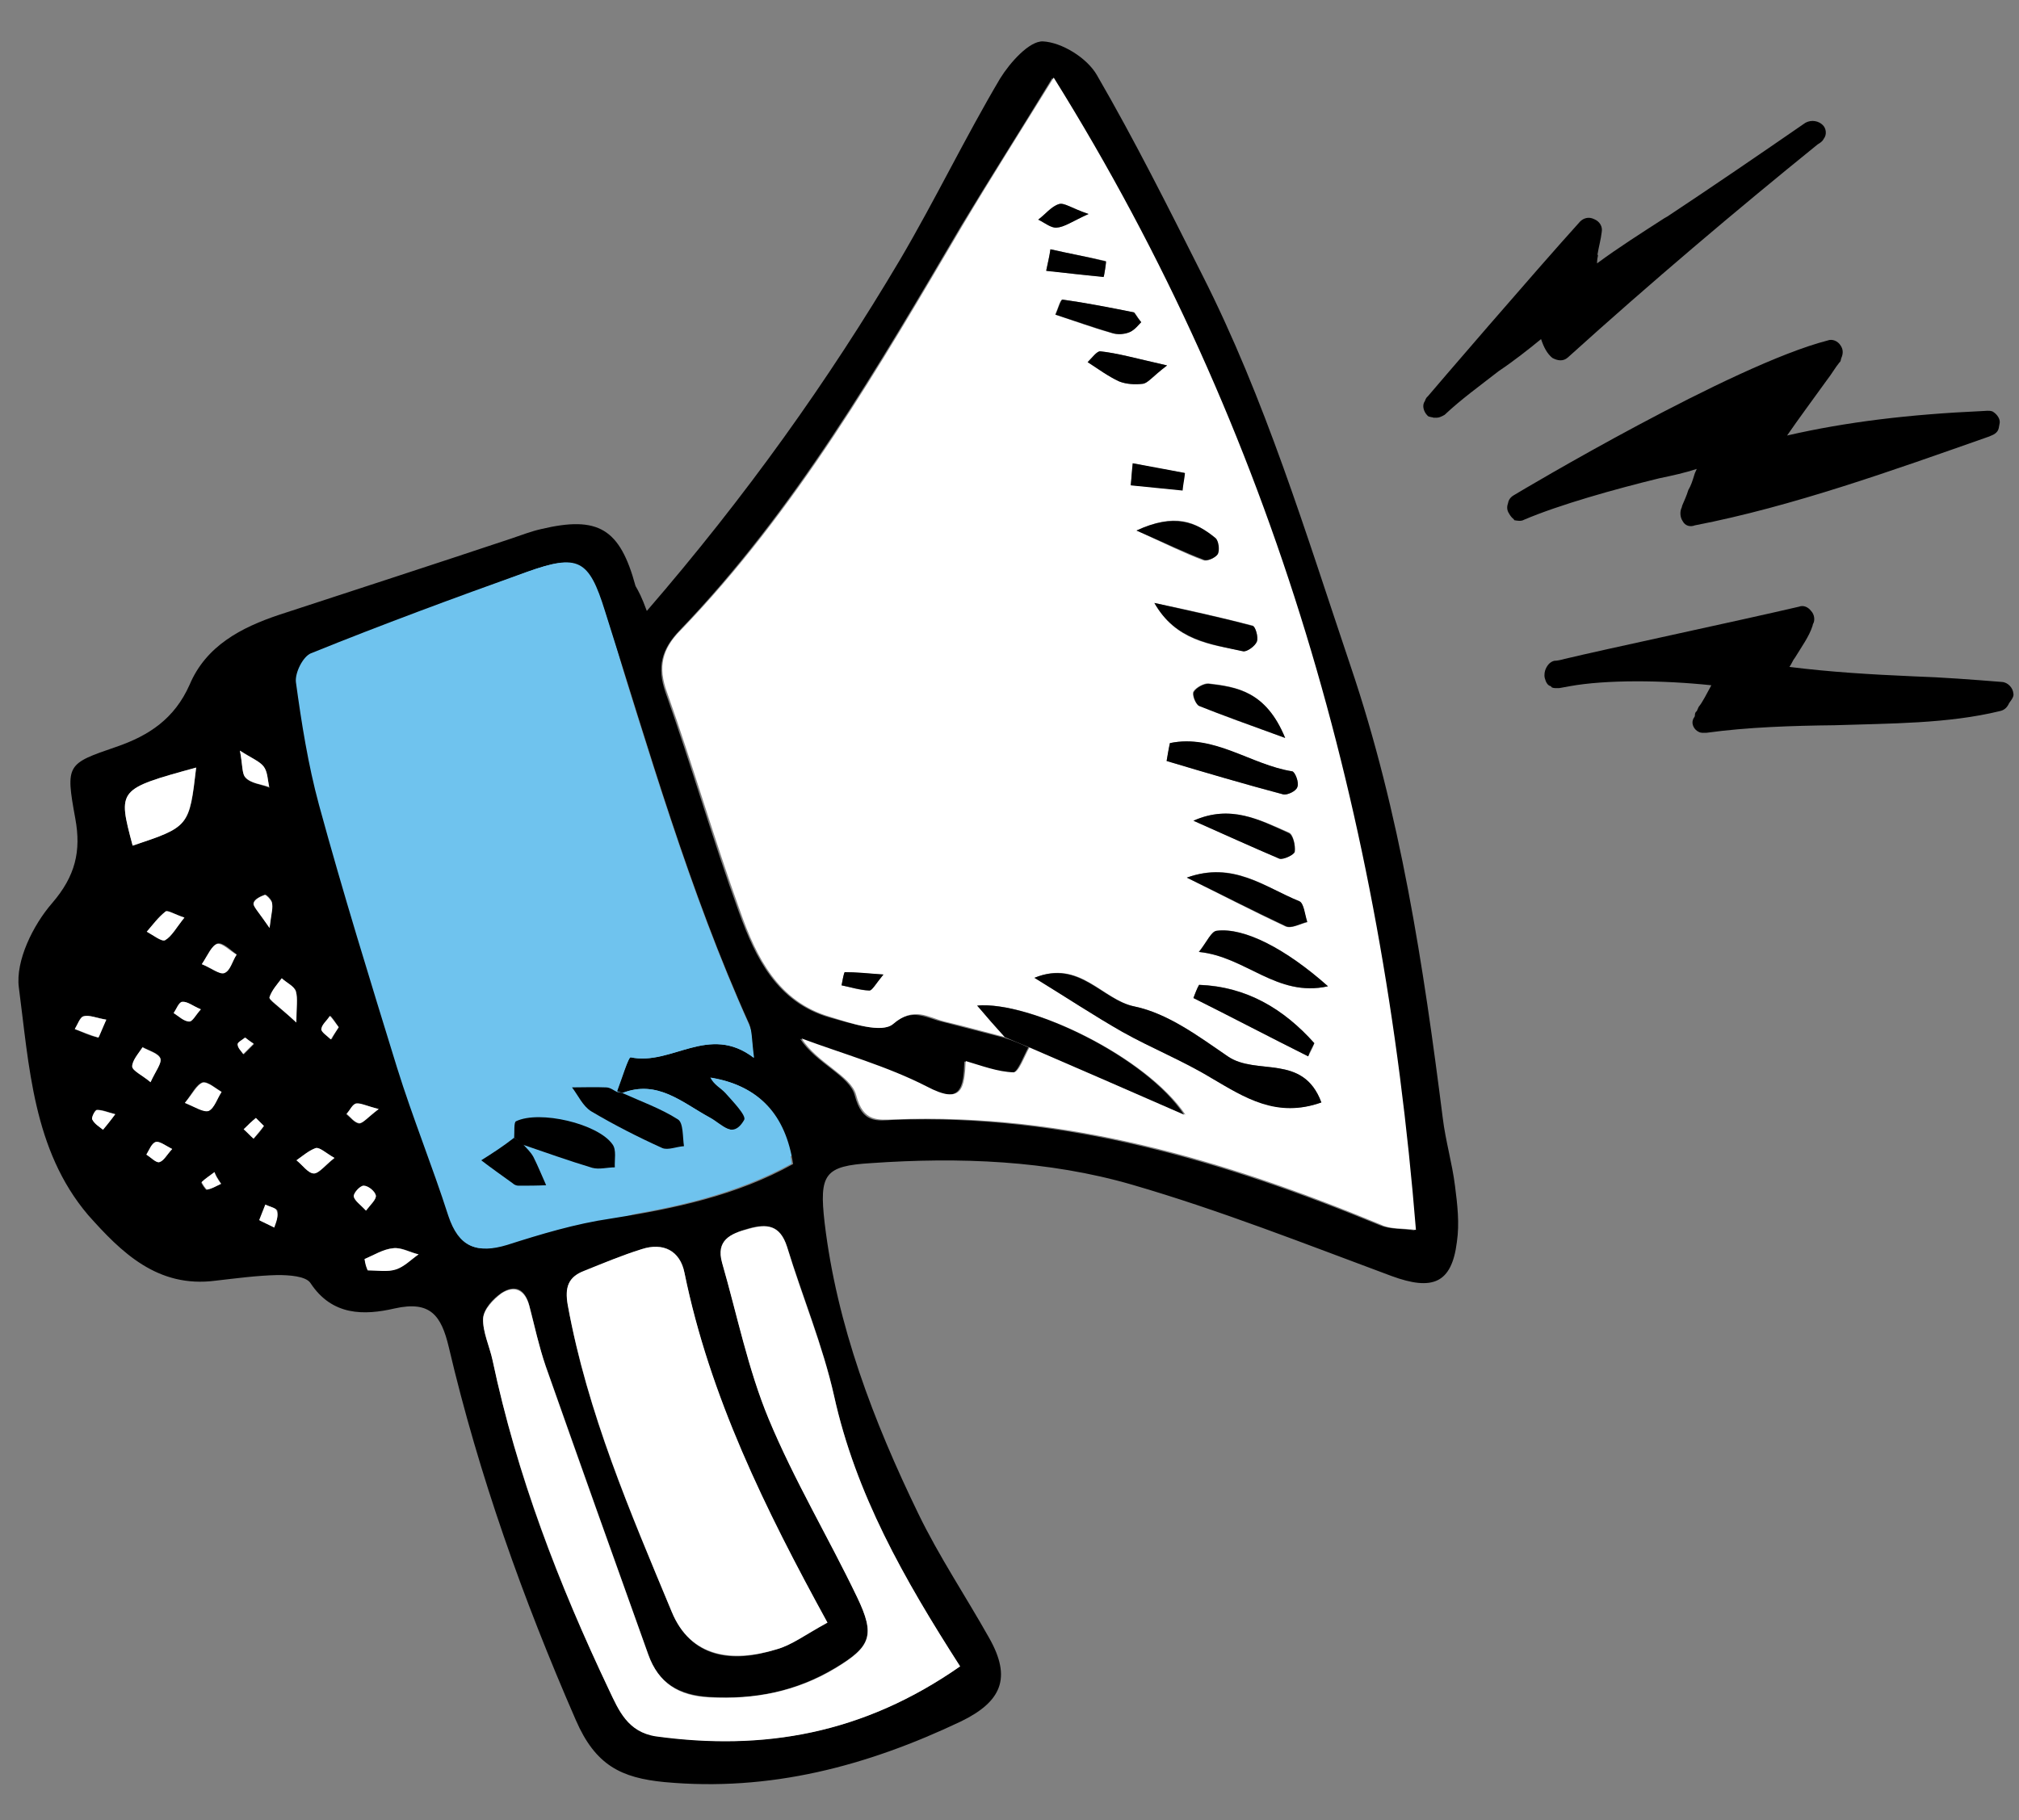 <svg xmlns="http://www.w3.org/2000/svg" xmlns:xlink="http://www.w3.org/1999/xlink" id="Calque_1" x="0px" y="0px" viewBox="0 0 429.2 387" style="enable-background:new 0 0 429.2 387;" xml:space="preserve">
<rect x="0" y="0" width="429.2" height="387" fill="#808080" stroke="none"/>
<style type="text/css">
	.st0{fill:#6FC3EE;}
	.st1{fill:#FFFFFF;}
</style>
<path class="st0" d="M125.6,117.5c11.1,41.2,22.4,82.9,43.8,120c1.1,2,2.3,4.5,1.1,6.5c-0.7,1.1-1.8,1.6-3,2.1  c-23.5,9.9-48.1,17.4-73.1,22.4c-2.9-39-30.9-72.6-35.9-111.5c-2.1-16.1,0.9-22.7,14.9-27.2C90.4,124.5,108,120,125.6,117.5z"></path>
<g>
	<path d="M137.5,129.9c21-24.3,38.5-48.8,53.9-74.8c7.4-12.6,13.8-25.9,21.2-38.4c2.1-3.4,6.2-8,9.1-7.9c4,0.2,9.4,3.5,11.5,7.2   c8,13.8,15.1,28,22.3,42.3c13.5,26.6,22.1,55.1,31.6,83.3c10.6,31.3,15.5,63.7,19.6,96.1c0.6,4.9,2,9.6,2.6,14.4   c0.5,3.9,1,8,0.4,12c-1.1,8.8-5.2,10.4-13.9,7.2c-18.3-6.8-36.5-14-55.1-19.4c-17.9-5.2-36.8-5.9-55.5-4.6   c-9.9,0.6-11.1,2.3-9.9,12.7c2.6,21.8,10.4,42.2,19.9,61.8c4.4,9.1,10.1,17.6,15.1,26.5c4.8,8.5,2.6,13.5-6,17.7   c-20,9.5-40.6,15-63.1,12.9c-9.1-0.9-14.6-3.5-18.8-13.2c-11.2-25.7-20.6-52-27-79.3c-1.6-6.7-3.9-9.9-11.5-8.2   c-6.5,1.5-13.3,1.6-17.9-5.4c-1-1.5-4.6-1.7-7-1.7c-4.4,0.1-8.8,0.7-13.2,1.2c-12.3,1.6-20-6-27.1-14C7,244.5,6.2,226.6,4,209.9   c-0.7-5.6,3-13.2,7.1-17.9c4.9-5.7,6.2-11,4.9-18c-2.1-11.5-1.8-11.6,8.7-15.2c7-2.4,12.4-6,15.6-13.2c3.5-8.3,11-12.2,19.1-14.9   c16.5-5.4,32.8-10.7,49.3-16.2c2.1-0.7,4.1-1.5,6.3-2c12.2-2.9,16.8-0.1,20.1,12.1C135.8,125.8,136.4,126.9,137.5,129.9z    M132.3,232.4l-1.1-0.4c1-2.6,2.4-7.3,2.9-7.2c8.7,1.8,16.6-7.2,26.2,0.1c-0.5-3.8-0.4-5.6-1-7.1c-12.8-28.4-21.3-58.3-30.7-87.9   c-3.4-11-5.7-12.2-16.5-8.3C96.9,127.2,81.5,133,66.4,139c-1.7,0.6-3.4,4.1-3.2,6.1c1.2,8.8,2.6,17.6,4.9,26.1   c5.1,18.8,10.9,37.3,16.6,55.9c3.3,10.6,7.4,20.9,10.9,31.5c2.1,6.6,5.9,8,12.2,6.1c7.2-2.3,14.5-4.5,22-5.6   c13.5-2.1,26.8-4.9,38.8-11.6c-1.6-10.5-7.2-16.6-17.3-18.3c0.7,1.5,2.2,2.2,3.2,3.3c1.6,1.8,4.5,4.9,4,5.7   c-2.4,4.3-5.1,0.7-7.6-0.6C145,234.4,139.8,229.5,132.3,232.4z M218.6,222.7c-1.1,2-2.3,5.4-3.4,5.4c-3.4-0.1-6.8-1.5-10.2-2.4   c-0.2,5.6-0.7,9.3-8.3,5.4c-8.3-4.4-17.7-6.8-26.6-10.2c3.4,5.2,10.5,7.8,11.6,12c1.6,6.1,4.8,5.4,8.3,5.2   c36.3-1.3,70.2,8.8,103.3,22.4c2.1,0.9,4.6,0.7,7.4,1.1c-7.1-87.7-29.6-169.2-77-245c-7.2,11.8-13.4,21.5-19.3,31.3   c-17.8,30.2-35.5,60.7-60,86.2c-3.8,4-4.8,7.8-2.9,13.2c5.5,15.5,10,31.3,15.6,46.7c3.5,9.6,8,19,19.1,22.3   c4.4,1.2,11,3.4,13.4,1.5c4.4-3.7,7.3-1.3,10.9-0.5c4.3,1.1,8.5,2.2,12.8,3.3C215.2,221.2,216.9,221.9,218.6,222.7z M204.1,354.3   c-12-18.7-22.2-36.7-26.8-57.6c-2.4-10.7-6.7-21.1-10-31.7c-1.5-4.6-4.3-4.9-8.2-3.8c-3.8,1.1-7,2.6-5.6,7.2   c3.2,11.1,5.5,22.6,9.9,33.2c5.4,13,12.7,25.1,18.8,37.9c3.9,8.2,2.9,10.6-4.6,15.1c-8.3,5-17.2,6.8-26.8,6.2   c-6.6-0.4-10.9-3-13-9.1c-7.3-20.4-14.6-40.9-21.8-61.3c-1.5-4.1-2.3-8.5-3.5-12.9c-0.9-3.4-3-4.5-5.9-2.6   c-1.8,1.2-3.8,3.4-3.9,5.4c-0.1,2.9,1.3,5.9,2,8.8c5.1,24.5,14,47.7,24.8,70.2c2,4.1,3.9,8.9,10,9.8   C162.2,372.3,183.4,368.7,204.1,354.3z M175.9,345c-13.4-24.3-25.1-48.1-30.4-74.4c-1-4.8-4.5-6.5-9.1-5c-4.1,1.3-8.2,3-12.2,4.6   c-3.4,1.3-4.1,3.5-3.5,7.3c4.1,22.8,13.2,43.9,22.1,65.2c4.1,9.9,12.9,11,22.2,8C168.3,349.8,171.2,347.6,175.9,345z M41.7,163.2   c-16.7,4.6-16.7,4.6-13.5,16.6C40.3,175.7,40.3,175.7,41.7,163.2z M77.5,267.7c0.2,0.9,0.4,1.7,0.6,2.4c2.1,0,4.1,0.4,6-0.2   c1.7-0.5,3.2-2.1,4.8-3.2c-1.8-0.5-3.7-1.6-5.4-1.3C81.4,265.6,79.4,266.9,77.5,267.7z M39.2,195.1c-2.1-0.7-3.5-1.7-4-1.3   c-1.6,1.2-2.7,2.8-4,4.3c1.3,0.6,3.2,2.2,3.9,1.8C36.5,199.1,37.5,197.2,39.2,195.1z M32,230.1c1-2.3,2.4-4,2.1-5.1   c-0.4-1.1-2.4-1.6-3.8-2.4c-0.7,1.3-2.2,2.8-2.2,4.1C28.2,227.7,30.3,228.5,32,230.1z M51,159.6c0.6,2.9,0.4,5,1.3,5.9   c1.2,1.1,3.3,1.3,5,2c-0.4-1.5-0.4-3.3-1.2-4.4C55.1,161.8,53.6,161.2,51,159.6z M71.1,246.2c-2-1.1-3.2-2.3-3.9-2.1   c-1.5,0.5-2.8,1.6-4.1,2.6c1.2,1,2.4,2.7,3.7,2.8C67.8,249.5,69.2,247.8,71.1,246.2z M39.3,234.5c2.3,0.9,4.1,2.1,5.1,1.6   c1.2-0.6,1.8-2.6,2.7-4c-1.3-0.7-2.9-2.2-4-2C41.7,230.6,40.9,232.4,39.3,234.5z M63,217.4c0-3.2,0.4-5.1-0.1-6.6   c-0.4-1.1-2.1-1.8-3-2.8c-0.9,1.3-2.1,2.6-2.6,4C57,212.6,58.7,213.5,63,217.4z M36.6,244.3c-1.5-0.7-2.7-1.7-3.4-1.5   c-0.9,0.2-1.3,1.7-2,2.7c0.9,0.6,2,1.8,2.7,1.6C34.8,246.8,35.4,245.6,36.6,244.3z M24.5,236.9c-1.7-0.5-2.8-1-3.9-0.9   c-0.4,0-1.2,1.6-1,2c0.5,0.9,1.5,1.5,2.3,2.2C22.7,239.3,23.4,238.4,24.5,236.9z M42.7,214.6c-1.7-0.7-2.8-1.6-3.8-1.6   c-0.7,0.1-1.2,1.6-1.8,2.4c1.1,0.6,2.1,1.7,3.2,1.8C40.9,217.3,41.6,215.8,42.7,214.6z M22.6,216.8c-2.1-0.4-3.5-1-4.9-0.7   c-0.7,0.1-1.2,1.7-1.8,2.7c1.7,0.7,3.3,1.5,5,1.8C21.1,220.6,21.7,218.6,22.6,216.8z M42.9,205c2,0.9,3.7,2.2,4.8,1.8   c1.2-0.4,1.7-2.6,2.6-3.9c-1.3-0.9-2.9-2.6-4.1-2.3C45.1,201,44.4,203.2,42.9,205z M80.5,235.8c-2.4-0.6-3.7-1.2-4.8-1.1   c-0.7,0.1-1.3,1.3-2.1,2.2c0.9,0.7,1.7,1.8,2.7,2C77.1,238.9,78.1,237.7,80.5,235.8z M56.1,239.4c-0.7-0.7-1.2-1.2-1.7-1.7   c-0.9,0.9-1.7,1.7-2.6,2.4c0.7,0.6,1.3,1.3,2.1,2C54.8,241.2,55.5,240.4,56.1,239.4z M72,218.4c-0.7-1.1-1.2-1.8-1.7-2.4   c-0.7,1-1.7,1.8-1.8,2.8c-0.1,0.6,1.2,1.5,2,2.2C70.9,220.1,71.5,219.3,72,218.4z M58.3,261c0.2-1.1,0.9-2.3,0.7-3.5   c-0.1-0.6-1.6-0.9-2.4-1.3c-0.5,1.1-1.1,2.1-1.3,3.3C55.3,259.5,56.5,260,58.3,261z M77.8,257.4c1-1.3,2.2-2.3,2.1-3.2   s-1.6-2.1-2.6-2.1c-0.7,0-2.2,1.6-2.1,2.3C75.4,255.4,76.7,256.2,77.8,257.4z M57.3,197.3c0.4-3.2,0.6-4.4,0.5-5.5   c-0.1-0.6-1.2-1.7-1.5-1.6c-1,0.4-2.3,1-2.4,1.8C53.8,192.8,54.9,193.8,57.3,197.3z M52.1,220.6c-0.5,0.5-1.6,1-1.5,1.5   c0,0.7,0.7,1.3,1.2,2.1c0.7-0.7,1.5-1.5,2.2-2.2C53.3,221.5,52.7,221,52.1,220.6z M47,251.7c-0.6-1.1-1.1-1.7-1.5-2.4   c-0.9,0.6-1.8,1.3-2.7,2.1c-0.1,0.1,0.9,1.6,1.1,1.6C44.9,252.8,45.9,252.2,47,251.7z"></path>
	<path class="st1" d="M213.6,220.5c-4.3-1.1-8.5-2.3-12.8-3.3c-3.5-0.9-6.5-3.3-10.9,0.5c-2.4,2.1-8.9-0.1-13.4-1.5   c-11.1-3.2-15.7-12.7-19.1-22.3c-5.6-15.5-10.1-31.2-15.6-46.7c-2-5.4-1-9.3,2.9-13.2c24.6-25.5,42.2-56,60-86.2   c5.9-9.9,12-19.5,19.3-31.3c47.3,75.9,69.9,157.3,77,245c-2.8-0.4-5.4-0.1-7.4-1.1c-33.1-13.7-67-23.8-103.3-22.4   c-3.5,0.1-6.8,0.7-8.3-5.2c-1.1-4.1-8.2-6.7-11.6-12c8.9,3.3,18.2,5.9,26.6,10.2c7.6,4,8,0.4,8.3-5.4c3.4,1,6.8,2.3,10.2,2.4   c1.1,0,2.3-3.5,3.4-5.4c10.1,4.4,20.2,8.8,33.1,14.4c-8.3-12.3-32.9-24.1-44-23.2C209.5,216.1,211.6,218.3,213.6,220.5z    M280.9,234.4c-3.9-10.5-13.8-5.6-19.9-9.8c-6.2-4.3-12.7-9.1-19.8-10.6c-7-1.5-11.6-10.1-21.3-6.1c7,4.3,12.7,8,18.7,11.5   c6.2,3.4,12.8,6.1,18.9,9.8C264.7,233.3,271.5,237.7,280.9,234.4z M248.7,158c-0.2,1.2-0.5,2.6-0.7,3.8c8.3,2.4,16.5,4.9,24.8,7.1   c0.9,0.2,2.8-0.7,3-1.6c0.4-0.9-0.5-3.2-1.1-3.3C265.9,162.7,258.2,156.1,248.7,158z M282.3,209.7c-9-8-17.8-12.6-23.7-11.8   c-1.1,0.1-2,2.3-3.8,4.5C264.9,203.4,271.5,212.2,282.3,209.7z M254.9,209.4c-0.4,1-0.9,1.8-1.2,2.8c8.2,4.1,16.2,8.3,24.4,12.4   c0.5-1,1-1.8,1.3-2.8C272.8,214.5,265,209.7,254.9,209.4z M252.3,186.6c7,3.5,13.9,7.1,21,10.4c1.2,0.5,3-0.5,4.6-0.9   c-0.6-1.6-0.7-4-1.7-4.4C268.8,188.5,262.1,183,252.3,186.6z M253.7,174.5c6.1,2.7,12.2,5.5,18.4,8c0.7,0.4,3.2-0.9,3.2-1.5   c0.1-1.3-0.4-3.7-1.3-4C267.8,174.3,261.6,171,253.7,174.5z M245.4,128.2c4.5,8,11.8,8.9,18.9,10.2c0.9,0.1,2.6-1.1,2.9-2.1   c0.4-0.9-0.4-3.2-0.9-3.3C259.3,131.2,252.3,129.6,245.4,128.2z M273.2,156.9c-4.1-10-10.4-10.9-16.3-11.6c-1-0.1-2.7,0.9-3.2,1.7   c-0.4,0.6,0.4,2.7,1.1,3C259.9,152.2,265.2,154,273.2,156.9z M242.6,68.5c-1.1-1.5-1.3-2.1-1.7-2.1c-5-1-10-2-15.1-2.7   c-0.4,0-1,2.1-1.5,3.2c4,1.3,7.9,2.8,12,3.9c1.1,0.4,2.7,0.2,3.8-0.2C241.2,70.1,242,69,242.6,68.5z M241.6,112.8   c6.3,2.9,10.1,4.8,14.1,6.3c0.9,0.4,2.7-0.5,3-1.2c0.5-0.9,0.2-2.9-0.5-3.4C254.3,110.8,249.7,109,241.6,112.8z M248.1,77.7   c-7.1-1.6-10.6-2.6-14.1-3c-0.7-0.1-1.8,1.5-2.7,2.3c2.2,1.5,4.4,3,6.7,4.1c1.5,0.6,3.4,0.7,5,0.5   C244.1,81.4,244.9,80.2,248.1,77.7z M223.3,53c-0.2,1.5-0.6,3-0.9,4.5c4,0.5,8.2,1.1,12.2,1.3c0.1,0,0.6-3.2,0.5-3.3   C231.2,54.6,227.2,53.9,223.3,53z M240.8,98.5c-0.1,1.6-0.2,3.2-0.5,4.6c3.7,0.4,7.3,0.7,11,1.1c0.1-1.2,0.4-2.4,0.5-3.7   C248.2,100,244.4,99.3,240.8,98.5z M231.4,45.5c-3.5-1.2-5.1-2.4-6.3-2.1c-1.7,0.5-2.9,2.2-4.4,3.3c1.3,0.6,2.7,1.8,3.9,1.7   C226.1,48.3,227.8,47.1,231.4,45.5z M187.8,207.2c-3.7-0.2-6-0.5-8.2-0.5c-0.2,0-0.5,1.8-0.7,2.8c2,0.4,3.9,1.1,5.9,1.1   C185.4,210.7,186,209.3,187.8,207.2z"></path>
	<path class="st0" d="M132.3,232.4c7.4-2.9,12.7,2,18.3,5.1c2.4,1.3,5.1,5,7.6,0.6c0.5-0.9-2.4-3.9-4-5.7c-1-1.1-2.4-1.7-3.2-3.3   c10,1.6,15.7,7.7,17.3,18.3c-12,6.6-25.2,9.5-38.8,11.6c-7.4,1.1-14.8,3.4-22,5.6c-6.3,2-10,0.5-12.2-6.1   c-3.4-10.6-7.6-20.9-10.9-31.5c-5.7-18.5-11.5-37.2-16.6-55.9c-2.3-8.5-3.7-17.3-4.9-26.1c-0.2-2,1.5-5.4,3.2-6.1   c15.1-6.1,30.5-11.8,45.9-17.3c10.7-3.8,13-2.6,16.5,8.3c9.4,29.6,17.9,59.5,30.7,87.9c0.6,1.5,0.5,3.3,1,7.1   c-9.6-7.3-17.4,1.8-26.2-0.1c-0.4-0.1-2,4.8-2.9,7.2c-0.9-0.4-1.6-0.9-2.4-1c-2.3-0.1-4.8,0-7.2,0c1.3,1.7,2.3,4,4.1,5.1   c4.9,2.9,9.9,5.5,15.1,7.8c1.2,0.6,3-0.2,4.6-0.4c-0.4-2-0.2-5-1.3-5.7C140.5,235.7,136.4,234.3,132.3,232.4z M111,243.3   c5,1.7,9.9,3.5,15,5c1.5,0.5,3.2,0,4.8-0.1c-0.1-1.7,0.2-3.8-0.5-4.9c-3.2-4.4-15.5-7.3-20.5-4.9c-0.6,0.2-0.2,2.3-0.4,3.5   c-2.3,1.7-4.6,3.3-7,5c2.2,1.6,4.5,3.3,6.7,4.9c0.4,0.2,0.7,0.5,1.2,0.5c2,0,3.9-0.1,5.9-0.1c-0.9-2-1.6-4-2.7-6   C112.8,245.1,111.9,244.3,111,243.3z"></path>
	<path class="st1" d="M204.1,354.3c-20.6,14.4-41.8,18-64.6,14.9c-6.1-0.9-8-5.6-10-9.8c-10.7-22.6-19.6-45.7-24.8-70.2   c-0.6-2.9-2.1-6-2-8.8c0.1-2,2.2-4.1,3.9-5.4c2.8-1.8,5-0.7,5.9,2.6c1.1,4.3,2.1,8.7,3.5,12.9c7.2,20.5,14.5,40.9,21.8,61.3   c2.2,6.1,6.5,8.8,13,9.1c9.6,0.5,18.5-1.2,26.8-6.2c7.6-4.6,8.5-7,4.6-15.1c-6.1-12.7-13.4-24.9-18.8-37.9   c-4.4-10.6-6.7-22.1-9.9-33.2c-1.3-4.8,1.7-6.2,5.6-7.2c3.9-1.1,6.7-0.9,8.2,3.8c3.2,10.6,7.6,21,10,31.7   C181.9,317.6,192.1,335.6,204.1,354.3z"></path>
	<path class="st1" d="M175.9,345c-4.8,2.6-7.6,4.8-10.9,5.7c-9.4,2.8-18.2,1.7-22.2-8c-8.8-21.2-17.9-42.3-22.1-65.2   c-0.7-3.8,0.1-6,3.5-7.3c4-1.6,8-3.3,12.2-4.6c4.6-1.5,8.2,0.4,9.1,5C150.9,296.9,162.6,320.7,175.9,345z"></path>
	<path d="M213.6,220.5c-2-2.2-3.9-4.4-5.9-6.7c11.1-1,35.9,10.9,44,23.2c-12.8-5.6-22.9-10-33.1-14.4   C216.9,221.9,215.2,221.2,213.6,220.5z"></path>
	<path class="st1" d="M41.7,163.2c-1.5,12.6-1.5,12.6-13.5,16.6C25,167.8,25,167.8,41.7,163.2z"></path>
	<path d="M132.3,232.4c4,1.8,8.2,3.3,11.8,5.6c1.2,0.7,1,3.8,1.3,5.7c-1.6,0.1-3.4,0.9-4.6,0.4c-5.1-2.3-10.2-4.9-15.1-7.8   c-1.8-1.1-2.8-3.4-4.1-5.1c2.4,0,4.8-0.1,7.2,0c0.9,0,1.6,0.6,2.4,1C131.2,232.1,132.3,232.4,132.3,232.4z"></path>
	<path class="st1" d="M77.5,267.7c2.1-0.9,4-2.1,6.1-2.3c1.7-0.2,3.5,0.9,5.4,1.3c-1.6,1.1-3,2.6-4.8,3.2c-1.8,0.6-4,0.2-6,0.2   C77.8,269.4,77.6,268.5,77.5,267.7z"></path>
	<path class="st1" d="M39.2,195.1c-1.7,2.1-2.7,4-4.1,4.8c-0.7,0.4-2.6-1.1-3.9-1.8c1.3-1.5,2.4-3,4-4.3   C35.6,193.5,37.1,194.4,39.2,195.1z"></path>
	<path class="st1" d="M32,230.1c-1.8-1.5-3.8-2.4-3.9-3.3c0-1.3,1.3-2.8,2.2-4.1c1.3,0.7,3.4,1.3,3.8,2.4   C34.4,226.1,33.1,227.7,32,230.1z"></path>
	<path class="st1" d="M51,159.6c2.4,1.6,4.1,2.2,5,3.3c0.9,1.1,0.9,2.9,1.2,4.4c-1.7-0.6-3.8-0.7-5-2   C51.4,164.6,51.6,162.6,51,159.6z"></path>
	<path class="st1" d="M71.1,246.2c-2.1,1.6-3.3,3.3-4.4,3.3c-1.2,0-2.4-1.8-3.7-2.8c1.3-0.9,2.7-2.1,4.1-2.6   C68,243.9,69.2,245.1,71.1,246.2z"></path>
	<path class="st1" d="M39.3,234.5c1.7-2,2.6-3.9,3.8-4.3c1.1-0.2,2.7,1.2,4,2c-0.9,1.3-1.5,3.4-2.7,4   C43.3,236.6,41.5,235.4,39.3,234.5z"></path>
	<path class="st1" d="M63,217.4c-4.1-3.8-5.9-4.9-5.7-5.4c0.5-1.5,1.6-2.7,2.6-4c1.1,1,2.7,1.7,3,2.8C63.3,212.3,63,214.1,63,217.4z   "></path>
	<path class="st1" d="M36.6,244.3c-1.2,1.3-1.8,2.6-2.8,2.8c-0.7,0.1-1.7-1-2.7-1.6c0.6-1,1.1-2.4,2-2.7   C33.9,242.6,35.1,243.5,36.6,244.3z"></path>
	<path class="st1" d="M24.5,236.9c-1.1,1.5-1.8,2.3-2.6,3.3c-0.9-0.7-1.8-1.2-2.3-2.2c-0.2-0.4,0.6-2,1-2   C21.7,236,22.8,236.5,24.5,236.9z"></path>
	<path class="st1" d="M42.7,214.6c-1.1,1.2-1.8,2.7-2.6,2.6c-1.1-0.1-2.1-1.1-3.2-1.8c0.6-0.9,1.1-2.3,1.8-2.4   C39.9,212.9,41,213.9,42.7,214.6z"></path>
	<path class="st1" d="M22.6,216.8c-0.9,2-1.6,3.8-1.7,3.8c-1.7-0.5-3.3-1.2-5-1.8c0.6-1,1.1-2.4,1.8-2.7   C19,215.7,20.5,216.5,22.6,216.8z"></path>
	<path class="st1" d="M42.9,205c1.3-2,2.1-4,3.3-4.3c1.1-0.2,2.7,1.5,4.1,2.3c-0.9,1.3-1.3,3.4-2.6,3.9   C46.7,207.3,45,205.8,42.9,205z"></path>
	<path class="st1" d="M80.5,235.8c-2.4,1.8-3.3,3-4.1,3c-1-0.1-1.8-1.2-2.7-2c0.7-0.7,1.2-2.1,2.1-2.2   C76.7,234.5,78.1,235.2,80.5,235.8z"></path>
	<path class="st1" d="M56.1,239.4c-0.7,0.9-1.5,1.8-2.2,2.7c-0.7-0.6-1.3-1.3-2.1-2c0.9-0.9,1.7-1.7,2.6-2.4   C54.9,238.2,55.4,238.7,56.1,239.4z"></path>
	<path class="st1" d="M72,218.4c-0.5,0.7-1.1,1.7-1.7,2.6c-0.7-0.7-2.1-1.6-2-2.2c0.1-1,1.2-1.8,1.8-2.8   C70.8,216.7,71.2,217.4,72,218.4z"></path>
	<path class="st1" d="M58.3,261c-2-1-3.2-1.5-3.2-1.6c0.4-1.1,0.9-2.2,1.3-3.3c0.9,0.5,2.3,0.7,2.4,1.3   C59.3,258.5,58.7,259.9,58.3,261z"></path>
	<path class="st1" d="M77.8,257.4c-1.1-1.2-2.4-2.1-2.6-3c-0.1-0.7,1.3-2.3,2.1-2.3c1,0,2.4,1.2,2.6,2.1   C80,255,78.8,256.1,77.8,257.4z"></path>
	<path class="st1" d="M57.3,197.3c-2.4-3.5-3.5-4.6-3.4-5.2c0.2-0.9,1.5-1.5,2.4-1.8c0.2-0.1,1.3,1,1.5,1.6   C58.1,193,57.7,194.1,57.3,197.3z"></path>
	<path class="st1" d="M52.1,220.6c0.6,0.5,1.2,0.9,1.8,1.3c-0.7,0.7-1.5,1.5-2.2,2.2c-0.5-0.7-1.2-1.3-1.2-2.1   C50.5,221.6,51.5,221.1,52.1,220.6z"></path>
	<path class="st1" d="M47,251.7c-1.1,0.5-2,1.1-3,1.2c-0.2,0-1.2-1.5-1.1-1.6c0.7-0.7,1.7-1.3,2.7-2.1C45.9,250,46.2,250.7,47,251.7   z"></path>
	<path d="M280.9,234.4c-9.5,3.4-16.3-1-23.4-5.2c-6.1-3.7-12.7-6.3-18.9-9.8c-6-3.4-11.7-7.2-18.7-11.5c9.6-3.9,14.4,4.8,21.3,6.1   c7.1,1.5,13.5,6.3,19.8,10.6C267.1,228.8,277,223.9,280.9,234.4z"></path>
	<path d="M248.7,158c9.4-2,17.2,4.6,26,6c0.6,0.1,1.5,2.4,1.1,3.3c-0.2,0.9-2.2,1.8-3,1.6c-8.3-2.2-16.5-4.6-24.8-7.1   C248.2,160.6,248.4,159.3,248.7,158z"></path>
	<path d="M282.3,209.7c-10.9,2.4-17.4-6.3-27.4-7.3c1.7-2.2,2.6-4.4,3.8-4.5C264.5,197.2,273.3,201.7,282.3,209.7z"></path>
	<path d="M254.9,209.4c10.1,0.4,18,5.1,24.5,12.4c-0.5,1-1,1.8-1.3,2.8c-8.2-4.1-16.2-8.3-24.4-12.4   C254.1,211.2,254.4,210.2,254.9,209.4z"></path>
	<path d="M252.3,186.6c9.8-3.5,16.5,2,23.9,5c1,0.4,1.2,2.9,1.7,4.4c-1.6,0.4-3.4,1.5-4.6,0.9C266.3,193.6,259.3,190,252.3,186.6z"></path>
	<path d="M253.7,174.5c7.9-3.5,14-0.2,20.2,2.6c1,0.4,1.5,2.7,1.3,4c0,0.6-2.3,1.7-3.2,1.5C265.9,180,259.8,177.2,253.7,174.5z"></path>
	<path d="M245.4,128.2c7,1.6,13.9,3,20.9,4.9c0.6,0.1,1.2,2.4,0.9,3.3c-0.4,1-2.1,2.2-2.9,2.1C257.2,136.9,249.9,136.1,245.4,128.2z   "></path>
	<path d="M273.2,156.9c-7.9-2.9-13.2-4.8-18.3-6.8c-0.7-0.4-1.5-2.4-1.1-3c0.5-0.9,2.2-1.8,3.2-1.7   C262.8,146.1,269.1,146.9,273.2,156.9z"></path>
	<path d="M242.6,68.5c-0.5,0.5-1.3,1.6-2.4,2.1c-1.1,0.5-2.6,0.6-3.8,0.2c-4-1.2-8-2.6-12-3.9c0.5-1.1,1.1-3.3,1.5-3.2   c5,0.7,10.1,1.7,15.1,2.7C241.2,66.4,241.4,67.1,242.6,68.5z"></path>
	<path d="M241.6,112.8c8-3.7,12.7-1.8,16.8,1.6c0.7,0.6,0.9,2.6,0.5,3.4c-0.4,0.7-2.3,1.6-3,1.2C251.9,117.5,248,115.6,241.6,112.8z   "></path>
	<path d="M248.1,77.7c-3.2,2.4-4.1,3.8-5.2,3.9c-1.6,0.2-3.5,0.1-5-0.5c-2.4-1.1-4.5-2.7-6.7-4.1c0.9-0.9,2-2.4,2.7-2.3   C237.6,75.1,241.1,76.1,248.1,77.7z"></path>
	<path d="M223.3,53c3.9,0.9,7.9,1.6,11.8,2.6c0.1,0-0.4,3.3-0.5,3.3c-4-0.4-8.2-0.9-12.2-1.3C222.7,56.1,223.1,54.5,223.3,53z"></path>
	<path d="M240.8,98.5c3.7,0.7,7.3,1.3,11.1,2.1c-0.1,1.2-0.4,2.4-0.5,3.7c-3.7-0.4-7.3-0.7-11-1.1   C240.5,101.7,240.6,100.1,240.8,98.5z"></path>
	<path d="M231.4,45.5c-3.5,1.6-5.1,2.8-6.8,2.9c-1.2,0.1-2.6-1.1-3.9-1.7c1.5-1.1,2.8-2.8,4.4-3.3C226.2,43,227.8,44.3,231.4,45.5z"></path>
	<path d="M187.8,207.2c-1.7,2.1-2.4,3.4-3,3.4c-2-0.1-3.9-0.7-5.9-1.1c0.2-1,0.5-2.8,0.7-2.8C181.9,206.7,184.1,206.9,187.8,207.2z"></path>
	<path d="M109.3,241.9c0.1-1.2-0.1-3.3,0.4-3.5c5-2.4,17.4,0.5,20.5,4.9c0.9,1.2,0.4,3.3,0.5,4.9c-1.6,0-3.3,0.5-4.8,0.1   c-5-1.5-10-3.3-15-5C110.5,242.8,109.9,242.3,109.3,241.9z"></path>
	<path d="M109.3,241.9c0.6,0.4,1.2,0.7,1.7,1.2c0.9,1,1.8,1.8,2.4,2.9c1,2,1.8,4,2.7,6c-2,0.1-3.9,0.1-5.9,0.1   c-0.4,0-0.9-0.2-1.2-0.5c-2.2-1.6-4.5-3.2-6.7-4.9C104.7,245.2,107,243.7,109.3,241.9z"></path>
</g>
<g>
	<g>
		<path d="M386.4,30.7C369.1,44.7,351,60,333.3,76c-1,0.9-2.2,0.7-3.3,0.1c-1.1-0.9-1.8-2.2-2.4-4c-2.8,2.3-6,4.8-9,6.8    c-4.1,3.2-8,6-11.5,9.3c-0.7,0.4-1.3,0.7-2.1,0.6c-0.2,0.1-0.4-0.1-0.7-0.1c-0.4-0.1-0.7-0.1-0.9-0.4c-0.7-0.7-1.2-2.1-0.5-3    c0.1-0.4,0.4-0.9,0.6-1c0.9-1.1,22.9-26.7,32.4-37.2c0.7-0.7,1.8-1.1,3-0.5c1.2,0.5,1.8,1.6,1.6,2.7c-0.2,1.7-0.6,3-0.9,4.8    l0.1,0.2c-0.1,0.4-0.2,1.1-0.2,1.7c4.6-3.4,9.5-6.5,14.3-9.6l0.7-0.4c9.8-6.5,19.6-13.2,29.3-19.9c1.3-0.7,2.8-0.4,3.7,0.5    c0.7,0.7,0.9,2,0.2,2.9C387.6,29.6,387.6,30,386.4,30.7z"></path>
		<path d="M352.7,101.7c-9.4,2.3-21.2,5.6-28.7,8.8c-0.7,0.4-1.5,0.2-2.1,0.1c-0.1-0.2-0.1-0.2-0.1-0.2c-0.5-0.4-0.7-0.7-1-1.2    c-0.6-0.9-0.4-1.7-0.2-2.3c0.1-0.6,0.5-1.2,1.2-1.6c1.8-1.1,46.5-27.7,66.7-32.9c1-0.4,2.2,0.1,2.8,1.1c0.6,0.9,0.5,1.8,0.1,2.7    c-0.1,0.4-0.1,0.7-0.4,0.9c-0.9,1.1-1.6,2.4-2.7,3.8c-2.8,3.9-6,8.2-8.4,11.7c12.6-2.9,26-4.5,41.5-5.2c0.6,0,1.5-0.2,2.2,0.1    c1,0.6,1.6,1.6,1.5,2.4c-0.1,0.4-0.1,0.7-0.2,1.1c-0.2,1.1-1.3,1.5-1.8,1.7c-0.2,0.1-0.2,0.1-0.5,0.2    c-20.2,7.1-41.6,14.8-62.3,18.8c-1,0.4-2.1,0.1-2.6-0.9c-0.6-0.9-0.6-2.1-0.2-2.9l0.1-0.4l0,0c0.5-1.2,0.9-2,1.3-3.3    c0.6-1,0.9-2,1.3-3.3c0.1-0.4,0.4-0.9,0.5-1.2C358.3,100.5,355.6,101.1,352.7,101.7z"></path>
		<path d="M427.1,149.5c-0.4,0.9-1,1.5-2,1.7c-11.1,2.7-23.3,2.6-35.1,3c-8.9,0.1-18.5,0.4-27.2,1.6c-0.6,0-1.2,0.1-1.7-0.2    c-0.9-0.4-1.6-1.6-1.2-2.6c0.1-0.4,0.4-0.5,0.4-0.9c0-0.4,0.1-0.7,0.4-0.9l0.4-0.9c0.9-1.1,1.7-2.8,2.7-4.6    c-10.4-1.1-22.4-1.2-30.1,0.2l-2.2,0.4c-0.6,0-1.2,0.1-1.7-0.2c-0.1-0.2-0.1-0.2-0.1-0.2c-0.7-0.1-1.1-0.9-1.3-1.7    c-0.2-0.7,0-1.6,0.2-2c0.4-0.9,1-1.5,1.8-1.7c0.6,0,1.5-0.2,2.2-0.4c8.3-2,36.5-8,49.8-11.1c1-0.4,2,0.1,2.6,0.9    c0.7,0.7,0.9,2,0.4,2.8l-0.1,0.4l0,0c-0.7,2.2-2.3,4.4-3.7,6.7c-0.5,0.6-0.7,1.3-1.2,2c8.8,1.1,17.2,1.6,26.3,2    c6.2,0.2,12.6,0.7,18.9,1.2c1.3,0.1,2.3,1.3,2.4,2.4C428.1,147.9,428,148.3,427.1,149.5z"></path>
	</g>
</g>
</svg>